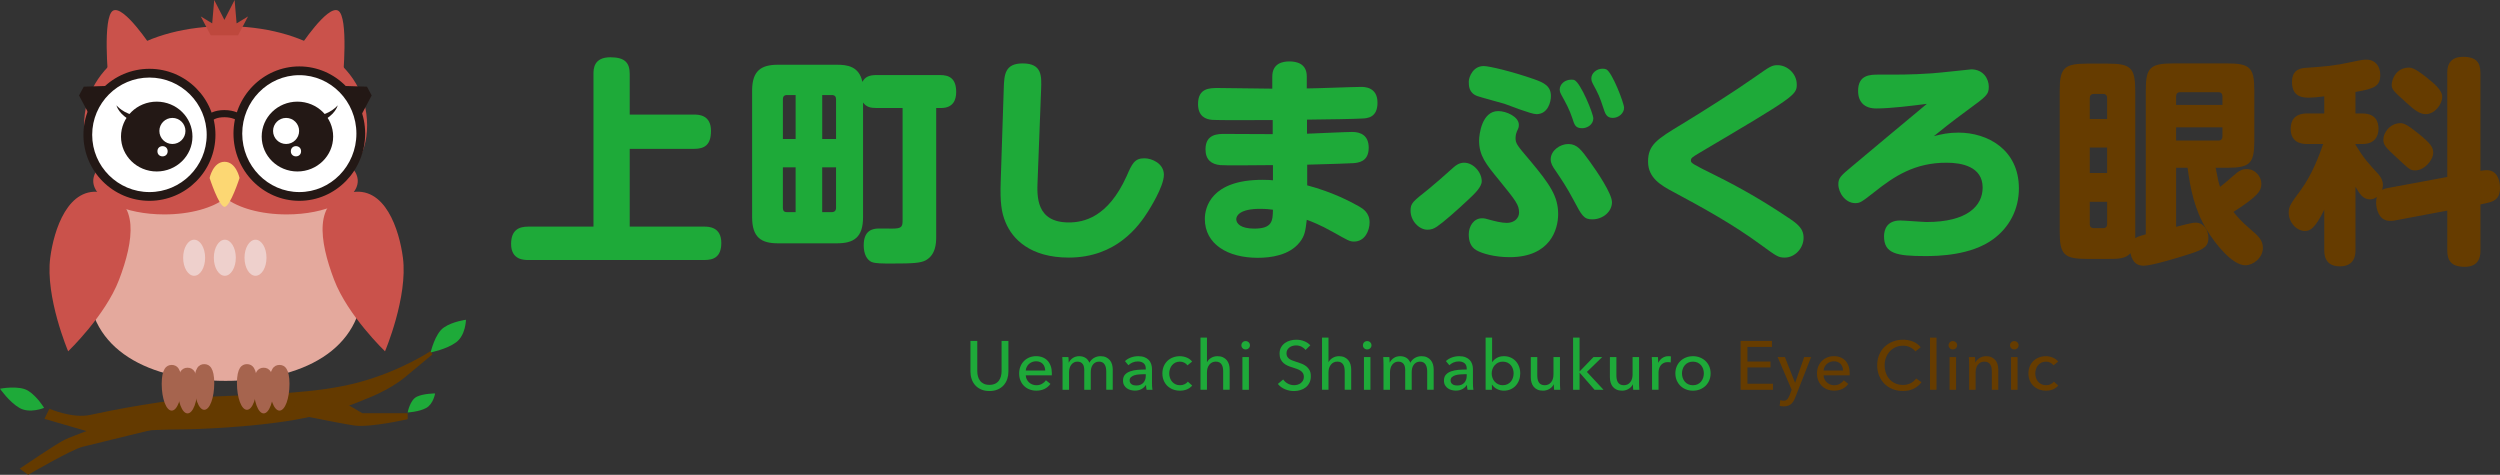 <?xml version="1.0" encoding="UTF-8"?><svg id="Layer_2" xmlns="http://www.w3.org/2000/svg" viewBox="0 0 219.972 41.777"><rect x="0" y="0" width="219.972" height="41.777" fill="#333333" stroke="none"/><defs><style>.cls-1{fill:#fff;}.cls-2{fill:#fcd773;}.cls-3{fill:#a6644e;}.cls-4{fill:#eed0cc;}.cls-5{fill:#e4a99d;}.cls-6{fill:#ca524b;}.cls-7{fill:#be483d;}.cls-8{fill:#663c00;}.cls-9{fill:#231815;}.cls-10{fill:#643a00;}.cls-11{fill:#1eaa39;}</style></defs><g id="_指示"><path class="cls-10" d="m4.348,35.964s2.019.887,3.596.542c1.576-.345,6.846-1.428,11.082-1.625,4.236-.197,8.817-.246,12.511-1.231s6.354-2.758,6.354-2.758l.148.296-2.364,1.97c-1.478,1.231-3.546,1.97-3.546,1.97,0,0-2.561,1.182-6.255,1.822-3.694.64-8.57.837-10.245.837-1.675,0-7.487.296-7.487.296l-4.236-1.231.443-.887Z"/><path class="cls-10" d="m9.717,37.147s-3.251,1.182-3.99,1.527c-.739.345-3.99,2.561-3.99,2.561l.739.542s3.793-2.216,4.778-2.463c.985-.246,6.846-1.675,6.846-1.675l-4.384-.493Z"/><path class="cls-10" d="m24.592,36.161s5.221,1.084,6.6,1.281,4.679-.558,4.679-.558v-.525h-3.99l-2.512-1.478-4.778,1.281Z"/><path class="cls-11" d="m35.871,36.293s.197-1.084.788-1.379c.591-.296,1.625-.296,1.625-.296,0,0-.148.936-.788,1.281-.64.345-1.625.394-1.625.394Z"/><path class="cls-11" d="m37.894,31.008s.371-1.649,1.155-2.189,1.951-.683,1.951-.683c0,0-.023,1.364-.867,1.984-.844.62-2.239.888-2.239.888Z"/><path class="cls-11" d="m0,34.203s1.659-.325,2.469.175c.81.5,1.411,1.51,1.411,1.51,0,0-1.258.529-2.165.006-.908-.522-1.715-1.691-1.715-1.691Z"/><path class="cls-5" d="m31.934,24.947c0,5.89-5.41,8.564-12.084,8.564s-12.084-2.674-12.084-8.564c0-5.89,5.41-10.665,12.084-10.665s12.084,4.775,12.084,10.665Z"/><path class="cls-6" d="m13.35,4.172S10.885.399,9.945.938c-.939.539-.411,6.049-.411,6.049l3.815-2.815Z"/><path class="cls-6" d="m26.35,4.172s2.465-3.773,3.404-3.234c.939.539.411,6.049.411,6.049l-3.815-2.815Z"/><path class="cls-6" d="m32.302,11.036c0,5.484-5.575,6.55-12.452,6.55-6.877,0-12.452-1.066-12.452-6.55,0-5.484,5.575-8.734,12.452-8.734,6.877,0,12.452,3.25,12.452,8.734Z"/><path class="cls-6" d="m9.097,16.948c-3.129-.702-4.366,3.341-4.676,5.727-.451,3.47,1.576,8.236,1.576,8.236,0,0,3.275-3.134,4.48-6.297,1.313-3.448,1.806-6.95-1.38-7.665Z"/><path class="cls-6" d="m30.776,16.948c3.129-.702,4.366,3.341,4.676,5.727.451,3.47-1.576,8.236-1.576,8.236,0,0-3.275-3.134-4.48-6.297-1.313-3.448-1.806-6.95,1.38-7.665Z"/><path class="cls-3" d="m15.988,33.778c0,1.298-.394,2.351-.88,2.351-.486,0-.88-1.053-.88-2.351,0-1.298.394-1.668.88-1.668.486,0,.88.37.88,1.668Z"/><path class="cls-3" d="m18.852,33.708c0,1.298-.394,2.351-.88,2.351-.486,0-.88-1.053-.88-2.351,0-1.298.394-1.668.88-1.668.486,0,.88.37.88,1.668Z"/><path class="cls-3" d="m17.381,34.023c0,1.298-.394,2.351-.88,2.351-.486,0-.88-1.053-.88-2.351,0-1.298.394-1.668.88-1.668.486,0,.88.37.88,1.668Z"/><path class="cls-3" d="m23.712,33.778c0,1.298.394,2.351.88,2.351.486-0.0.88-1.053.88-2.351-0-1.298-.394-1.668-.88-1.668-.486 0-.88.37-.88,1.668Z"/><path class="cls-3" d="m20.848,33.708c0,1.298.394,2.351.88,2.351.486-0.0.88-1.053.88-2.351s-.394-1.668-.88-1.668-.88.37-.88,1.668Z"/><path class="cls-3" d="m22.319,34.023c0,1.298.394,2.351.88,2.351.486-0.0.88-1.053.88-2.351s-.394-1.668-.88-1.668c-.486 0-.88.37-.88,1.668Z"/><path class="cls-6" d="m25.222,12.977c-2.292,0-4.29.582-5.38,1.447-1.09-.865-3.088-1.447-5.38-1.447-3.455,0-6.257,1.319-6.257,2.945,0,1.626,2.801,2.945,6.257,2.945,2.292,0,4.29-.582,5.38-1.447,1.09.865,3.088,1.447,5.38,1.447,3.455,0,6.257-1.319,6.257-2.945,0-1.626-2.801-2.945-6.257-2.945Z"/><ellipse class="cls-4" cx="17.082" cy="22.679" rx=".967" ry="1.587"/><ellipse class="cls-4" cx="19.782" cy="22.679" rx=".967" ry="1.587"/><ellipse class="cls-4" cx="22.481" cy="22.679" rx=".967" ry="1.587"/><polyline class="cls-7" points="20.949 3.109 21.825 1.445 20.818 2.058 20.643 0 19.745 1.751 18.848 0 18.672 2.058 17.665 1.445 18.541 3.109"/><path class="cls-2" d="m19.76,18.196c-.495,0-1.317-2.534-1.317-2.534,0,0,.298-1.427,1.317-1.427,1.019,0,1.317,1.427,1.317,1.427,0,0-.822,2.534-1.317,2.534Z"/><path class="cls-9" d="m20.996,10.628c-.064,0-.128-.019-.183-.059-.001-.001-.378-.255-1.073-.255-.675,0-.974.232-.987.242-.134.107-.331.088-.44-.044-.109-.132-.095-.325.035-.437.047-.04.481-.39,1.391-.39.911,0,1.419.358,1.44.373.141.101.173.298.071.439-.061.085-.158.131-.255.131Z"/><circle class="cls-1" cx="13.149" cy="11.862" r="5.423"/><path class="cls-9" d="m13.149,17.67c-3.202,0-5.808-2.605-5.808-5.808,0-3.202,2.605-5.808,5.808-5.808,3.202,0,5.808,2.605,5.808,5.808,0,3.202-2.605,5.808-5.808,5.808Zm0-10.846c-2.778,0-5.038,2.26-5.038,5.038,0,2.778,2.26,5.038,5.038,5.038s5.038-2.26,5.038-5.038c0-2.778-2.26-5.038-5.038-5.038Z"/><ellipse class="cls-1" cx="26.337" cy="11.758" rx="5.408" ry="5.528"/><path class="cls-9" d="m26.337,17.67c-3.194,0-5.793-2.652-5.793-5.913,0-3.26,2.599-5.913,5.793-5.913,3.194,0,5.793,2.652,5.793,5.913,0,3.26-2.599,5.913-5.793,5.913Zm0-11.056c-2.77,0-5.023,2.307-5.023,5.143,0,2.836,2.253,5.143,5.023,5.143,2.77,0,5.023-2.307,5.023-5.143,0-2.836-2.253-5.143-5.023-5.143Z"/><polygon class="cls-9" points="9.276 7.566 7.37 7.625 6.954 8.399 7.966 10.305 9.276 7.566"/><polygon class="cls-9" points="30.382 7.566 32.288 7.625 32.704 8.399 31.692 10.305 30.382 7.566"/><ellipse class="cls-9" cx="13.79" cy="12.016" rx="3.144" ry="3.072"/><circle class="cls-1" cx="15.17" cy="11.522" r="1.147"/><circle class="cls-1" cx="14.302" cy="13.309" r=".45"/><path class="cls-9" d="m10.244,9.267s.207.887,1.478,1.419l.355-.502c-1.182-.118-1.832-.916-1.832-.916Z"/><ellipse class="cls-9" cx="26.17" cy="12.016" rx="3.144" ry="3.072"/><path class="cls-9" d="m29.716,9.267s-.207.887-1.478,1.419l-.355-.502c1.182-.118,1.832-.916,1.832-.916Z"/><circle class="cls-1" cx="25.173" cy="11.522" r="1.147"/><circle class="cls-1" cx="26.041" cy="13.309" r=".45"/><path class="cls-11" d="m61.071,10.083c.367,0,1.488,0,1.488,1.43,0,1.217-.541,1.585-1.488,1.585h-5.663v6.842h6.571c.367,0,1.488.019,1.488,1.43,0,1.276-.715,1.507-1.488,1.507h-15.5c-.367,0-1.508,0-1.508-1.411,0-1.256.715-1.527,1.508-1.527h5.74V6.508c0-.445.019-1.469,1.488-1.469,1.295,0,1.701.503,1.701,1.469v3.575h5.663Z"/><path class="cls-11" d="m77.118,9.503c-.503,0-.889-.077-1.179-.483v10.089c0,1.797-.831,2.3-2.3,2.3h-5.18c-1.488,0-2.281-.522-2.281-2.3V7.977c0-1.74.773-2.281,2.281-2.281h5.18c.87,0,1.952.116,2.242,1.507.251-.464.638-.599,1.237-.599h5.605c.773,0,1.411.271,1.411,1.488,0,.657-.232,1.411-1.334,1.411h-.425v11.326c0,.638-.058,1.585-.908,2.068-.464.251-1.14.29-2.938.29-.947,0-1.488,0-1.836-.135-.387-.174-.696-.657-.696-1.469,0-1.353.831-1.43,1.14-1.469.193-.02,1.14,0,1.353,0,.85,0,.928-.155.928-.735v-9.876h-2.3Zm-7.112,2.725v-3.865h-.773c-.251,0-.348.154-.348.367v3.498h1.121Zm0,2.493h-1.121v3.576c0,.232.097.367.348.367h.773v-3.943Zm2.339-2.493h1.218v-3.498c0-.232-.116-.367-.367-.367h-.85v3.865Zm0,2.493v3.943h.85c.232,0,.367-.135.367-.367v-3.576h-1.218Z"/><path class="cls-11" d="m88.32,7.764c.039-1.198.097-2.184,1.662-2.184,1.739,0,1.662,1.14,1.623,2.3l-.309,8.059c-.058,1.334-.135,3.633,2.744,3.633,1.295,0,3.44-.425,5.083-4.059.483-1.102.696-1.585,1.566-1.585.677,0,1.72.464,1.72,1.449,0,1.063-1.314,3.092-1.392,3.228-.812,1.276-2.783,4.059-6.977,4.059-3.402,0-4.967-1.643-5.566-3.112-.367-.87-.483-1.778-.425-3.537l.271-8.253Z"/><path class="cls-11" d="m115,11.765c.638-.02,3.421-.155,3.982-.155.773,0,1.449.328,1.449,1.392,0,1.256-.947,1.314-1.334,1.353-.329.02-1.797.077-4.078.135v1.817c2.242.599,3.769,1.411,4.561,1.855.329.193.928.541.928,1.411,0,.715-.406,1.681-1.372,1.681-.387,0-.522-.097-1.836-.831-1.198-.677-1.991-.966-2.319-1.083-.116.986-.174,1.411-.618,1.972-.908,1.16-2.551,1.372-3.692,1.372-2.648,0-4.658-1.198-4.658-3.421,0-1.043.58-3.44,5.064-3.44.464,0,.734.02.928.039v-1.334c-1.817.02-4.213.039-4.639,0-.754-.077-1.295-.445-1.295-1.391,0-1.353,1.102-1.353,1.681-1.353.677,0,3.634.019,4.233.019v-1.237c-3.943.02-4.871,0-5.315-.019-.56-.039-1.256-.29-1.256-1.392,0-1.411,1.024-1.411,1.759-1.411.754,0,4.097.058,4.774.058v-1.063c0-1.179.928-1.334,1.507-1.334.638,0,1.527.193,1.527,1.314v1.063c.754,0,4.097-.135,4.774-.135.29,0,1.449,0,1.449,1.392,0,1.314-.889,1.372-1.372,1.391-.715.039-2.764.077-4.832.097v1.237Zm-4.136,6.61c-1.759,0-2.087.599-2.087.909,0,.406.425.831,1.585.831,1.604,0,1.624-.696,1.643-1.662-.251-.039-.618-.077-1.14-.077Z"/><path class="cls-11" d="m124.114,18.549c0-.676.174-.792,1.585-1.913.483-.387,1.314-1.121,2.203-1.914.193-.174.503-.406.928-.406.812,0,1.546.851,1.546,1.624,0,.522-.638,1.121-1.218,1.662-1.024.966-2.203,1.991-2.725,2.339-.29.193-.522.271-.831.271-.754,0-1.488-.792-1.488-1.662Zm6.436-12.737c.483,0,2.513.483,4.445,1.16.87.309,1.469.599,1.469,1.488,0,.483-.251,1.585-1.276,1.585-.464,0-2.416-.773-2.802-.909-.386-.116-2.049-.561-2.377-.676-.773-.271-.773-.909-.773-1.295.019-.425.386-1.353,1.314-1.353Zm-.155,13.394c.232,0,.367.039.696.135.425.116,1.024.271,1.488.271.696,0,1.082-.445,1.082-.908,0-.677-.271-1.025-1.778-2.88-1.14-1.391-1.74-2.126-1.74-3.459,0-.502.232-2.59,1.681-2.59.734,0,1.817.503,1.817,1.199,0,.212-.019.271-.174.599-.116.29-.116.522-.116.561,0,.483.116.638,1.256,1.971,1.797,2.145,2.493,3.189,2.493,4.735,0,1.372-.715,3.788-4.271,3.788-1.295,0-2.416-.309-2.938-.618-.522-.309-.657-.85-.657-1.391,0-.696.425-1.411,1.16-1.411Zm8.04-1.643c-.599-1.121-.947-1.624-1.566-2.551-.251-.348-.425-.638-.425-.986,0-.792.831-1.353,1.546-1.353.773,0,1.14.502,1.855,1.488.715.986,1.991,2.88,1.991,3.633,0,.812-.773,1.507-1.74,1.507-.734,0-.908-.309-1.662-1.739Zm1.759-7.151c0,.541-.522.87-.986.87-.58,0-.676-.29-.85-.851-.29-.85-.522-1.256-.966-2.068-.058-.116-.155-.271-.155-.483,0-.464.445-.87,1.005-.87.116,0,.213,0,.29.039.56.251,1.662,2.957,1.662,3.363Zm2.706-.928c0,.483-.483.889-.986.889-.561,0-.677-.367-.85-.909-.309-.947-.425-1.198-.908-2.087-.058-.116-.135-.251-.135-.483,0-.445.445-.85.986-.85.135,0,.232.019.328.058.522.251,1.566,2.977,1.566,3.382Z"/><path class="cls-11" d="m148.007,10.914c2.029-1.237,4.619-2.88,6.378-4.117,1.353-.947,1.507-1.063,2.029-1.063.812,0,1.681.715,1.681,1.701,0,.928-.212,1.082-8.523,5.991-.715.425-.792.483-.792.715,0,.213.213.329,2.203,1.314,2.145,1.063,4.213,2.261,6.204,3.595.947.618,1.507,1.025,1.507,1.875,0,.908-.754,1.739-1.662,1.739-.56,0-.715-.116-2.145-1.16-2.397-1.759-5.025-3.208-7.654-4.619-1.102-.58-2.223-1.237-2.223-2.667,0-1.488.792-1.972,2.996-3.305Z"/><path class="cls-11" d="m165.077,9.542c-1.024,0-1.585-.56-1.585-1.546,0-1.43,1.082-1.43,1.797-1.43,1.508,0,2.861.019,4.716-.116.425-.019,3.402-.348,3.44-.348,1.063,0,1.546.831,1.546,1.527s-.213.85-1.855,2.049c-1.527,1.121-2.435,1.855-2.976,2.3.696-.174,1.276-.309,2.165-.309,2.551,0,5.315,1.488,5.315,4.909,0,1.836-.831,3.421-2.261,4.465-1.933,1.43-4.851,1.488-5.972,1.488-2.532,0-3.634-.213-3.634-1.739,0-.58.251-1.392,1.43-1.392.367,0,1.991.135,2.319.135,3.595,0,4.928-1.43,4.928-3.034,0-1.875-1.913-2.184-3.15-2.184-2.802-.019-4.639,1.198-6.339,2.551-1.16.909-1.295,1.005-1.72,1.005-.85,0-1.488-.889-1.488-1.662,0-.58.251-.773,1.218-1.585,1.044-.869,5.624-4.716,6.571-5.489-1.353.174-3.189.406-4.465.406Z"/><path class="cls-8" d="m191.473,14.76v5.199c.135-.039.735-.193.85-.213.387-.097.657-.154.87-.154.773,0,1.121.754,1.121,1.334,0,.715-.328,1.005-1.623,1.411-.889.29-3.344,1.043-4.059,1.043-.503,0-.986-.193-1.179-1.101-.445.502-1.102.502-1.972.502h-1.855c-2.01,0-2.397-.387-2.397-2.397V7.996c0-2.01.387-2.397,2.397-2.397h1.855c2.01,0,2.397.367,2.397,2.397v12.969c.135-.097.232-.155.928-.348V7.957c0-1.971.348-2.377,2.397-2.377h4.774c1.991,0,2.377.367,2.377,2.377v4.407c0,2.01-.367,2.397-2.377,2.397h-1.024c.174.928.251,1.295.387,1.681.29-.212.483-.386,1.179-.986.483-.445.773-.58,1.16-.58.792,0,1.295.696,1.295,1.276,0,.599-.193,1.043-2.455,2.493.29.367.715.87,1.45,1.488.754.638,1.14,1.005,1.14,1.681,0,.87-.85,1.527-1.546,1.527-1.121,0-2.609-1.817-3.402-3.131-1.121-1.875-1.43-3.653-1.681-5.451h-1.005Zm-6.069-4.291v-1.836c0-.232-.116-.367-.348-.367h-.812c-.251,0-.367.135-.367.367v1.836h1.527Zm0,4.755v-2.242h-1.527v2.242h1.527Zm0,2.532h-1.527v1.972c0,.232.135.348.367.348h.812c.232,0,.348-.135.348-.348v-1.972Zm10.147-8.523v-.754c0-.213-.116-.367-.348-.367h-3.363c-.251,0-.367.135-.367.367v.754h4.078Zm0,1.972h-4.078v1.16h3.73c.232,0,.348-.135.348-.367v-.792Z"/><path class="cls-8" d="m215.333,15.572V6.43c0-.348,0-1.43,1.391-1.43,1.198,0,1.527.541,1.527,1.43v8.6c.271-.038.387-.058.561-.058.908,0,1.16.889,1.16,1.566,0,.754-.29,1.14-1.102,1.314l-.618.135v4.04c0,.348,0,1.45-1.372,1.45-1.237,0-1.546-.58-1.546-1.45v-3.498l-4.716.889c-.155.019-.271.019-.328.019-1.063,0-1.218-1.237-1.218-1.585,0-.251.039-.406.058-.522-.174.135-.367.212-.599.212-.599,0-.947-.502-1.276-1.121v5.585c0,.309,0,1.43-1.372,1.43-1.372,0-1.372-1.102-1.372-1.43v-3.556c-.831,1.701-1.276,1.875-1.701,1.875-.734,0-1.43-.754-1.43-1.604,0-.541.154-.773,1.043-1.972,1.083-1.488,1.662-3.15,1.991-4.078h-1.392c-.309,0-1.469,0-1.469-1.334,0-1.353,1.16-1.353,1.469-1.353h1.488v-1.507c-.599.077-1.024.116-1.334.116-.464,0-1.508,0-1.508-1.372,0-1.179.87-1.237,1.295-1.256,1.624-.116,2.454-.174,4.02-.522.889-.193,1.043-.193,1.237-.193.773,0,1.217.58,1.217,1.334,0,.966-.445,1.218-2.184,1.507v1.894h.618c1.198,0,1.411.792,1.411,1.334,0,.754-.406,1.353-1.411,1.353h-.618v.058c.734,1.199,1.082,1.585,2.029,2.609.232.271.387.58.387.928,0,.232-.058.348-.077.445.097-.058.213-.116.541-.174l5.199-.966Zm-2.551-3.827c1.083.87,1.314,1.218,1.314,1.681,0,.676-.792,1.566-1.566,1.566-.445,0-.502-.058-1.585-1.063-1.063-.986-1.237-1.16-1.237-1.662,0-.58.58-1.43,1.508-1.43.29,0,.638.154,1.565.908Zm.754-4.909c.599.483,1.353,1.082,1.353,1.681,0,.657-.657,1.527-1.45,1.527-.541,0-1.024-.387-1.681-.986-1.179-1.063-1.314-1.179-1.314-1.604,0-.387.329-1.507,1.546-1.507.425,0,1.14.561,1.546.889Z"/><path class="cls-11" d="m87.057,34.405c-.283,0-.53-.047-.74-.143-.21-.095-.384-.221-.522-.379-.138-.158-.24-.339-.306-.543-.067-.204-.1-.416-.1-.634v-2.707h.601v2.67c0,.146.018.29.055.434s.096.272.179.385c.083.114.192.205.328.273.136.069.305.103.507.103.198,0,.366-.035.504-.103s.248-.16.331-.273c.083-.113.143-.242.179-.385.036-.144.055-.288.055-.434v-2.67h.601v2.707c0,.219-.033.43-.1.634-.067.204-.169.385-.306.543s-.312.284-.522.379c-.21.095-.457.143-.74.143Z"/><path class="cls-11" d="m92.55,32.833v.097c0,.032-.002.065-.006.097h-2.288c.004.121.031.234.082.341.051.107.118.199.203.278.085.078.183.139.294.184.111.044.23.066.355.066.194,0,.362-.043.504-.128.142-.085.253-.188.334-.31l.401.322c-.154.204-.335.354-.543.45-.208.096-.44.144-.695.144-.219,0-.421-.036-.607-.109-.186-.073-.346-.175-.479-.306-.134-.131-.239-.29-.316-.477-.077-.186-.115-.392-.115-.619,0-.222.037-.428.112-.616.075-.188.179-.349.313-.483.134-.134.292-.238.474-.313.183-.075.379-.112.59-.112.211,0,.402.035.575.103.172.069.318.168.438.297.12.13.212.286.277.47.065.184.097.392.097.622Zm-.583-.23c-.004-.113-.023-.219-.058-.319-.034-.099-.085-.185-.152-.258s-.15-.13-.249-.173c-.099-.043-.215-.064-.349-.064-.121,0-.236.021-.343.064-.107.043-.2.1-.279.173-.079.073-.144.159-.194.258-.051.099-.08.205-.088.319h1.711Z"/><path class="cls-11" d="m94.398,31.501c.16-.107.349-.161.567-.161.194,0,.369.045.525.134.156.089.278.237.367.443.097-.186.233-.329.407-.428.174-.099.364-.149.571-.149.186,0,.346.031.479.094.134.063.245.147.334.252.089.105.155.229.197.37.042.142.064.294.064.455v1.784h-.571v-1.596c0-.117-.01-.228-.03-.334-.02-.105-.055-.198-.103-.279-.048-.081-.113-.146-.194-.194-.081-.048-.184-.073-.309-.073-.13,0-.241.028-.334.082-.093.055-.169.126-.228.213-.059.087-.101.185-.127.294s-.039.221-.039.334v1.554h-.571v-1.711c0-.113-.01-.217-.03-.31s-.055-.173-.103-.24c-.048-.067-.111-.119-.188-.158-.077-.038-.172-.058-.285-.058-.211,0-.385.086-.525.258-.14.172-.209.402-.209.689v1.529h-.571v-2.258c0-.077-.002-.176-.006-.297-.004-.121-.01-.229-.018-.322h.54c.008.073.014.155.018.246.004.091.006.167.006.228h.018c.073-.154.189-.284.349-.392Z"/><path class="cls-11" d="m100.816,32.433c0-.214-.065-.373-.194-.476-.13-.103-.302-.155-.516-.155-.162,0-.315.031-.458.094-.144.063-.264.143-.361.24l-.303-.364c.142-.134.315-.239.519-.316.204-.077.424-.115.659-.115.206,0,.385.029.537.088.152.059.276.139.373.24s.17.221.218.358c.049.138.073.285.073.443v1.256c0,.097.003.199.009.307.006.107.017.195.033.264h-.516c-.032-.138-.049-.275-.049-.413h-.018c-.105.154-.238.273-.398.358-.16.085-.349.128-.567.128-.113,0-.232-.015-.355-.046-.123-.03-.236-.08-.337-.149-.101-.069-.185-.16-.252-.273-.067-.113-.1-.253-.1-.419,0-.219.059-.392.176-.519.117-.128.271-.225.461-.291.19-.067.405-.11.643-.13.239-.02.479-.03.722-.03v-.079Zm-.14.492c-.142,0-.288.006-.44.018-.152.012-.289.036-.413.073-.123.036-.226.091-.306.164-.081.073-.121.17-.121.291,0,.085.017.156.052.213.034.056.08.103.136.139.057.036.119.062.188.076.069.014.14.021.212.021.267,0,.472-.08.616-.24.143-.16.215-.361.215-.604v-.152h-.14Z"/><path class="cls-11" d="m104.481,32.147c-.061-.093-.152-.171-.273-.234-.121-.063-.251-.094-.388-.094-.15,0-.282.029-.397.085-.115.057-.214.132-.294.228-.081.095-.143.205-.185.331-.043.125-.064.257-.064.394,0,.138.021.269.064.395.043.125.104.236.185.331.081.095.18.171.297.228.117.057.251.085.401.085.146,0,.278-.028.397-.085.119-.056.218-.134.294-.23l.382.346c-.121.142-.273.252-.455.331-.182.079-.388.118-.619.118-.223,0-.428-.036-.616-.109-.188-.073-.351-.175-.489-.306-.138-.131-.246-.29-.325-.477-.079-.186-.118-.394-.118-.625,0-.227.038-.433.115-.619.077-.186.184-.346.322-.479.137-.134.3-.237.488-.31.188-.073.392-.109.61-.109.202,0,.404.04.604.121.2.081.359.198.476.352l-.413.334Z"/><path class="cls-11" d="m106.211,31.856c.069-.142.186-.263.352-.364.166-.101.352-.152.558-.152.186,0,.346.031.48.094.134.063.245.147.334.252.089.105.155.229.197.37.043.142.064.294.064.455v1.784h-.571v-1.594c0-.118-.009-.229-.027-.335-.018-.106-.052-.199-.1-.28-.048-.081-.114-.146-.197-.195-.083-.049-.191-.073-.325-.073-.227,0-.413.086-.558.259-.146.173-.219.403-.219.691v1.527h-.57v-4.588h.57v2.149h.012Z"/><path class="cls-11" d="m109.98,30.382c0,.105-.037.192-.111.261-.074.069-.164.103-.268.103-.104,0-.193-.035-.265-.106-.072-.07-.108-.157-.108-.258,0-.105.036-.193.108-.264.072-.071.161-.106.265-.106.104,0,.194.035.268.106.074.071.111.159.111.264Zm-.091,3.914h-.571v-2.877h.571v2.877Z"/><path class="cls-11" d="m114.871,30.794c-.085-.117-.2-.213-.346-.288-.146-.075-.31-.112-.492-.112-.097,0-.195.013-.294.04-.099.026-.189.069-.27.127-.081.059-.147.131-.197.219-.051.087-.076.191-.076.312,0,.117.023.215.07.295.046.079.109.145.188.2.079.055.172.101.279.139.107.039.222.078.343.119.146.045.293.095.443.152.15.057.285.131.407.225.121.093.221.21.297.349.077.14.115.317.115.531,0,.223-.041.416-.124.58-.083.164-.193.299-.331.407-.138.107-.297.187-.476.24-.18.052-.365.079-.555.079-.271,0-.533-.053-.786-.158-.253-.105-.462-.261-.628-.467l.467-.394c.101.15.237.271.407.364.17.093.354.139.552.139.101,0,.202-.014.303-.042.101-.028.193-.073.276-.134.083-.061.151-.137.203-.228.053-.091.079-.201.079-.331,0-.129-.027-.238-.082-.325-.055-.087-.128-.161-.222-.222-.093-.061-.201-.112-.325-.155-.123-.042-.254-.086-.391-.13-.138-.04-.273-.09-.407-.149-.134-.059-.253-.134-.358-.225-.105-.091-.19-.204-.255-.337-.065-.134-.097-.299-.097-.497,0-.214.043-.398.13-.552s.2-.281.34-.382c.14-.101.297-.175.473-.221.176-.047.353-.07.531-.07.251,0,.485.044.704.134.218.089.394.208.528.358l-.425.412Z"/><path class="cls-11" d="m116.905,31.856c.069-.142.186-.263.352-.364.166-.101.352-.152.558-.152.186,0,.346.031.48.094.134.063.245.147.334.252.089.105.155.229.197.37.043.142.064.294.064.455v1.784h-.571v-1.594c0-.118-.009-.229-.027-.335-.018-.106-.052-.199-.1-.28-.048-.081-.114-.146-.197-.195-.083-.049-.191-.073-.325-.073-.227,0-.413.086-.558.259-.146.173-.219.403-.219.691v1.527h-.57v-4.588h.57v2.149h.012Z"/><path class="cls-11" d="m120.674,30.382c0,.105-.037.192-.111.261-.074.069-.164.103-.268.103-.104,0-.193-.035-.265-.106-.072-.07-.108-.157-.108-.258,0-.105.036-.193.108-.264.072-.071.161-.106.265-.106.104,0,.194.035.268.106.074.071.111.159.111.264Zm-.091,3.914h-.571v-2.877h.571v2.877Z"/><path class="cls-11" d="m122.637,31.501c.16-.107.349-.161.567-.161.194,0,.369.045.525.134.156.089.278.237.367.443.097-.186.233-.329.407-.428.174-.099.364-.149.571-.149.186,0,.346.031.479.094.134.063.245.147.334.252.089.105.155.229.197.37.042.142.064.294.064.455v1.784h-.571v-1.596c0-.117-.01-.228-.03-.334-.02-.105-.055-.198-.103-.279-.048-.081-.113-.146-.194-.194s-.184-.073-.309-.073c-.13,0-.241.028-.334.082-.093.055-.169.126-.228.213-.059.087-.101.185-.127.294-.026.109-.039.221-.039.334v1.554h-.571v-1.711c0-.113-.01-.217-.03-.31-.02-.093-.055-.173-.103-.24-.048-.067-.111-.119-.188-.158-.077-.038-.172-.058-.285-.058-.211,0-.385.086-.525.258-.14.172-.209.402-.209.689v1.529h-.571v-2.258c0-.077-.002-.176-.006-.297-.004-.121-.01-.229-.018-.322h.54c.008.073.014.155.018.246.004.091.006.167.006.228h.018c.073-.154.189-.284.349-.392Z"/><path class="cls-11" d="m129.055,32.433c0-.214-.065-.373-.194-.476-.13-.103-.302-.155-.516-.155-.162,0-.315.031-.458.094-.144.063-.264.143-.361.24l-.303-.364c.142-.134.315-.239.519-.316.204-.077.424-.115.659-.115.206,0,.385.029.537.088.152.059.276.139.373.24s.17.221.218.358c.049.138.073.285.073.443v1.256c0,.097.003.199.009.307.006.107.017.195.033.264h-.516c-.032-.138-.049-.275-.049-.413h-.018c-.105.154-.238.273-.398.358-.16.085-.349.128-.567.128-.113,0-.232-.015-.355-.046-.123-.03-.236-.08-.337-.149-.101-.069-.185-.16-.252-.273-.067-.113-.1-.253-.1-.419,0-.219.059-.392.176-.519.117-.128.271-.225.461-.291.19-.067.405-.11.643-.13.239-.02.479-.03.722-.03v-.079Zm-.14.492c-.142,0-.288.006-.44.018-.152.012-.289.036-.413.073-.123.036-.226.091-.306.164s-.121.17-.121.291c0,.085.017.156.052.213.034.056.08.103.136.139.057.036.119.062.188.076.069.014.14.021.212.021.267,0,.472-.08.616-.24.143-.16.215-.361.215-.604v-.152h-.14Z"/><path class="cls-11" d="m131.27,33.841v.455h-.552v-4.588h.57v2.142h.018c.097-.142.232-.262.406-.361.173-.099.379-.149.617-.149.214,0,.409.038.584.115.176.077.327.184.454.321.127.138.225.298.294.483.069.184.103.381.103.592,0,.21-.034.409-.103.595-.069.186-.166.348-.291.485-.125.138-.277.246-.454.325-.178.079-.377.118-.599.118-.206,0-.401-.046-.587-.137-.186-.091-.335-.223-.448-.397h-.012Zm1.912-.986c0-.133-.02-.262-.061-.387-.04-.125-.101-.236-.182-.333s-.181-.173-.3-.23c-.119-.056-.258-.085-.416-.085-.146,0-.278.028-.397.085-.119.057-.222.133-.307.23-.085.097-.151.208-.197.333-.047.125-.07.256-.07.393,0,.137.023.268.07.393.046.125.112.235.197.33.085.095.187.17.307.227.119.056.252.085.397.085.158,0,.296-.029.416-.088.119-.059.219-.136.3-.233s.142-.208.182-.333c.04-.125.061-.254.061-.387Z"/><path class="cls-11" d="m136.744,34.296c-.008-.073-.014-.155-.018-.246s-.006-.167-.006-.228h-.012c-.073.154-.195.284-.367.392-.172.107-.363.161-.574.161-.186,0-.347-.03-.483-.091-.136-.061-.247-.145-.334-.252-.087-.107-.152-.232-.194-.373-.042-.142-.064-.293-.064-.455v-1.784h.571v1.59c0,.117.009.23.027.337.018.107.052.202.1.282.048.081.115.146.2.194.085.048.194.073.328.073.231,0,.417-.086.558-.258.142-.172.212-.402.212-.689v-1.529h.571v2.258c0,.077.002.176.006.297.004.121.01.229.018.322h-.54Z"/><path class="cls-11" d="m138.983,32.669h.018l1.208-1.25h.765l-1.347,1.305,1.463,1.572h-.789l-1.299-1.493h-.018v1.493h-.57v-4.588h.57v2.962Z"/><path class="cls-11" d="m143.705,34.296c-.008-.073-.014-.155-.018-.246s-.006-.167-.006-.228h-.012c-.073.154-.195.284-.367.392-.172.107-.363.161-.574.161-.186,0-.347-.03-.483-.091s-.247-.145-.334-.252c-.087-.107-.152-.232-.194-.373-.042-.142-.064-.293-.064-.455v-1.784h.571v1.59c0,.117.009.23.027.337.018.107.052.202.1.282.048.081.115.146.2.194.085.048.194.073.328.073.231,0,.417-.086.558-.258.142-.172.212-.402.212-.689v-1.529h.571v2.258c0,.077.002.176.006.297.004.121.01.229.018.322h-.54Z"/><path class="cls-11" d="m145.356,31.741c-.004-.121-.01-.229-.018-.322h.54c.008.073.014.157.018.252.004.095.006.173.006.234h.018c.081-.17.199-.306.355-.41.156-.103.331-.155.525-.155.089,0,.164.008.225.024l-.024.528c-.081-.02-.168-.03-.261-.03-.138,0-.257.025-.358.076s-.185.118-.252.203-.116.183-.149.294c-.032.112-.048.228-.048.349v1.511h-.571v-2.258c0-.077-.002-.176-.006-.297Z"/><path class="cls-11" d="m150.515,32.852c0,.222-.04.427-.118.613-.079.186-.188.347-.328.483s-.305.241-.495.316c-.19.075-.394.112-.613.112s-.423-.037-.613-.112c-.19-.075-.354-.18-.492-.316-.138-.136-.246-.296-.325-.483-.079-.186-.118-.39-.118-.613,0-.222.039-.426.118-.61.079-.184.187-.343.325-.476.138-.134.301-.238.492-.313.19-.075.395-.112.613-.112s.423.037.613.112c.19.075.355.179.495.313s.249.292.328.476c.079.184.118.388.118.61Zm-.595.003c0-.137-.021-.268-.064-.393-.043-.125-.104-.235-.186-.33-.081-.095-.182-.17-.301-.227-.12-.056-.257-.085-.411-.085-.154,0-.291.028-.411.085-.12.057-.22.132-.301.227-.081.095-.143.205-.186.33-.043.125-.064.256-.064.393,0,.137.021.268.064.394.043.125.104.236.186.333.081.097.182.174.301.23.12.056.257.085.411.085.154,0,.291-.028.411-.085.12-.056.22-.133.301-.23.081-.097.143-.208.186-.333.043-.125.064-.256.064-.394Z"/><path class="cls-8" d="m153.755,33.762h2.246v.534h-2.846v-4.297h2.755v.528h-2.155v1.287h2.027v.516h-2.027v1.432Z"/><path class="cls-8" d="m157.943,33.677h.012l.795-2.258h.607l-1.396,3.556c-.048.122-.101.23-.158.325-.057.095-.123.176-.2.243-.077.067-.167.119-.27.155-.103.036-.226.055-.367.055-.061,0-.123-.003-.185-.009-.063-.006-.127-.017-.191-.033l.055-.504c.097.032.192.048.285.048.15,0,.261-.041.334-.124.073-.083.139-.201.2-.355l.182-.479-1.232-2.877h.637l.892,2.258Z"/><path class="cls-8" d="m162.75,32.833v.097c0,.032-.002.065-.006.097h-2.288c.004.121.031.234.082.341.051.107.118.199.203.278.085.078.183.139.294.184.111.044.23.066.355.066.194,0,.362-.043.504-.128.142-.085.253-.188.334-.31l.401.322c-.154.204-.335.354-.543.45-.208.096-.44.144-.695.144-.219,0-.421-.036-.607-.109-.186-.073-.346-.175-.479-.306-.134-.131-.239-.29-.316-.477s-.115-.392-.115-.619c0-.222.037-.428.112-.616.075-.188.179-.349.313-.483.134-.134.292-.238.474-.313.183-.075.379-.112.59-.112.211,0,.402.035.575.103.172.069.318.168.438.297.12.13.212.286.277.47.065.184.097.392.097.622Zm-.583-.23c-.004-.113-.023-.219-.058-.319-.034-.099-.085-.185-.152-.258-.067-.073-.15-.13-.249-.173-.099-.043-.215-.064-.349-.064-.121,0-.236.021-.343.064-.107.043-.2.1-.279.173-.079.073-.144.159-.194.258-.051.099-.08.205-.088.319h1.711Z"/><path class="cls-8" d="m169.073,33.628c-.17.23-.39.418-.661.561-.271.144-.597.215-.977.215-.328,0-.63-.056-.907-.167-.277-.111-.516-.267-.716-.467-.2-.2-.357-.439-.47-.716-.113-.277-.17-.582-.17-.913,0-.336.058-.642.173-.919.115-.277.275-.514.48-.71.204-.196.446-.349.725-.458.279-.109.583-.164.91-.164.146,0,.293.014.443.042.15.029.293.071.431.128.138.057.263.127.376.21.113.083.21.179.291.288l-.473.364c-.105-.146-.254-.266-.446-.361-.192-.095-.4-.143-.622-.143-.251,0-.476.046-.677.137-.2.091-.371.215-.513.373-.142.158-.251.341-.328.549s-.115.43-.115.664c0,.243.037.469.112.68.075.21.182.393.322.549.14.156.31.278.51.367.2.089.424.134.671.134.243,0,.463-.048.662-.146.198-.097.362-.238.492-.425l.479.328Z"/><path class="cls-8" d="m170.39,34.296h-.57v-4.588h.57v4.588Z"/><path class="cls-8" d="m172.205,30.382c0,.105-.037.192-.111.261-.074.069-.164.103-.268.103-.104,0-.193-.035-.265-.106-.072-.07-.108-.157-.108-.258,0-.105.036-.193.108-.264.072-.071.161-.106.265-.106.104,0,.194.035.268.106.074.071.111.159.111.264Zm-.091,3.914h-.571v-2.877h.571v2.877Z"/><path class="cls-8" d="m173.777,31.419c.008.073.014.155.018.246.004.091.006.167.006.228h.018c.036-.077.086-.149.149-.215.063-.067.135-.125.215-.176.081-.051.17-.09.267-.118.097-.028.198-.043.303-.043.186,0,.346.031.479.094.134.063.245.147.334.252.089.105.155.229.197.37.042.142.064.294.064.455v1.784h-.57v-1.596c0-.117-.009-.228-.027-.334-.018-.105-.052-.198-.1-.279-.048-.081-.115-.146-.2-.194-.085-.048-.194-.073-.328-.073-.227,0-.412.086-.555.258-.144.172-.215.402-.215.689v1.529h-.571v-2.258c0-.077-.002-.176-.006-.297s-.01-.229-.018-.322h.54Z"/><path class="cls-8" d="m177.612,30.382c0,.105-.037.192-.111.261-.074.069-.164.103-.268.103-.104,0-.193-.035-.265-.106-.072-.07-.108-.157-.108-.258,0-.105.036-.193.108-.264.072-.071.161-.106.265-.106.104,0,.194.035.268.106.074.071.111.159.111.264Zm-.091,3.914h-.571v-2.877h.571v2.877Z"/><path class="cls-8" d="m180.683,32.147c-.061-.093-.152-.171-.273-.234-.121-.063-.251-.094-.388-.094-.15,0-.282.029-.397.085-.115.057-.214.132-.294.228-.081.095-.143.205-.185.331-.043.125-.064.257-.064.394,0,.138.021.269.064.395.043.125.104.236.185.331.081.095.18.171.297.228.117.057.251.085.401.085.146,0,.278-.028.397-.085.119-.056.218-.134.294-.23l.382.346c-.121.142-.273.252-.455.331-.182.079-.388.118-.619.118-.223,0-.428-.036-.616-.109-.188-.073-.351-.175-.489-.306-.138-.131-.246-.29-.325-.477-.079-.186-.118-.394-.118-.625,0-.227.038-.433.115-.619.077-.186.184-.346.322-.479.137-.134.3-.237.488-.31.188-.073.392-.109.61-.109.202,0,.404.04.604.121.2.081.359.198.476.352l-.413.334Z"/></g></svg>